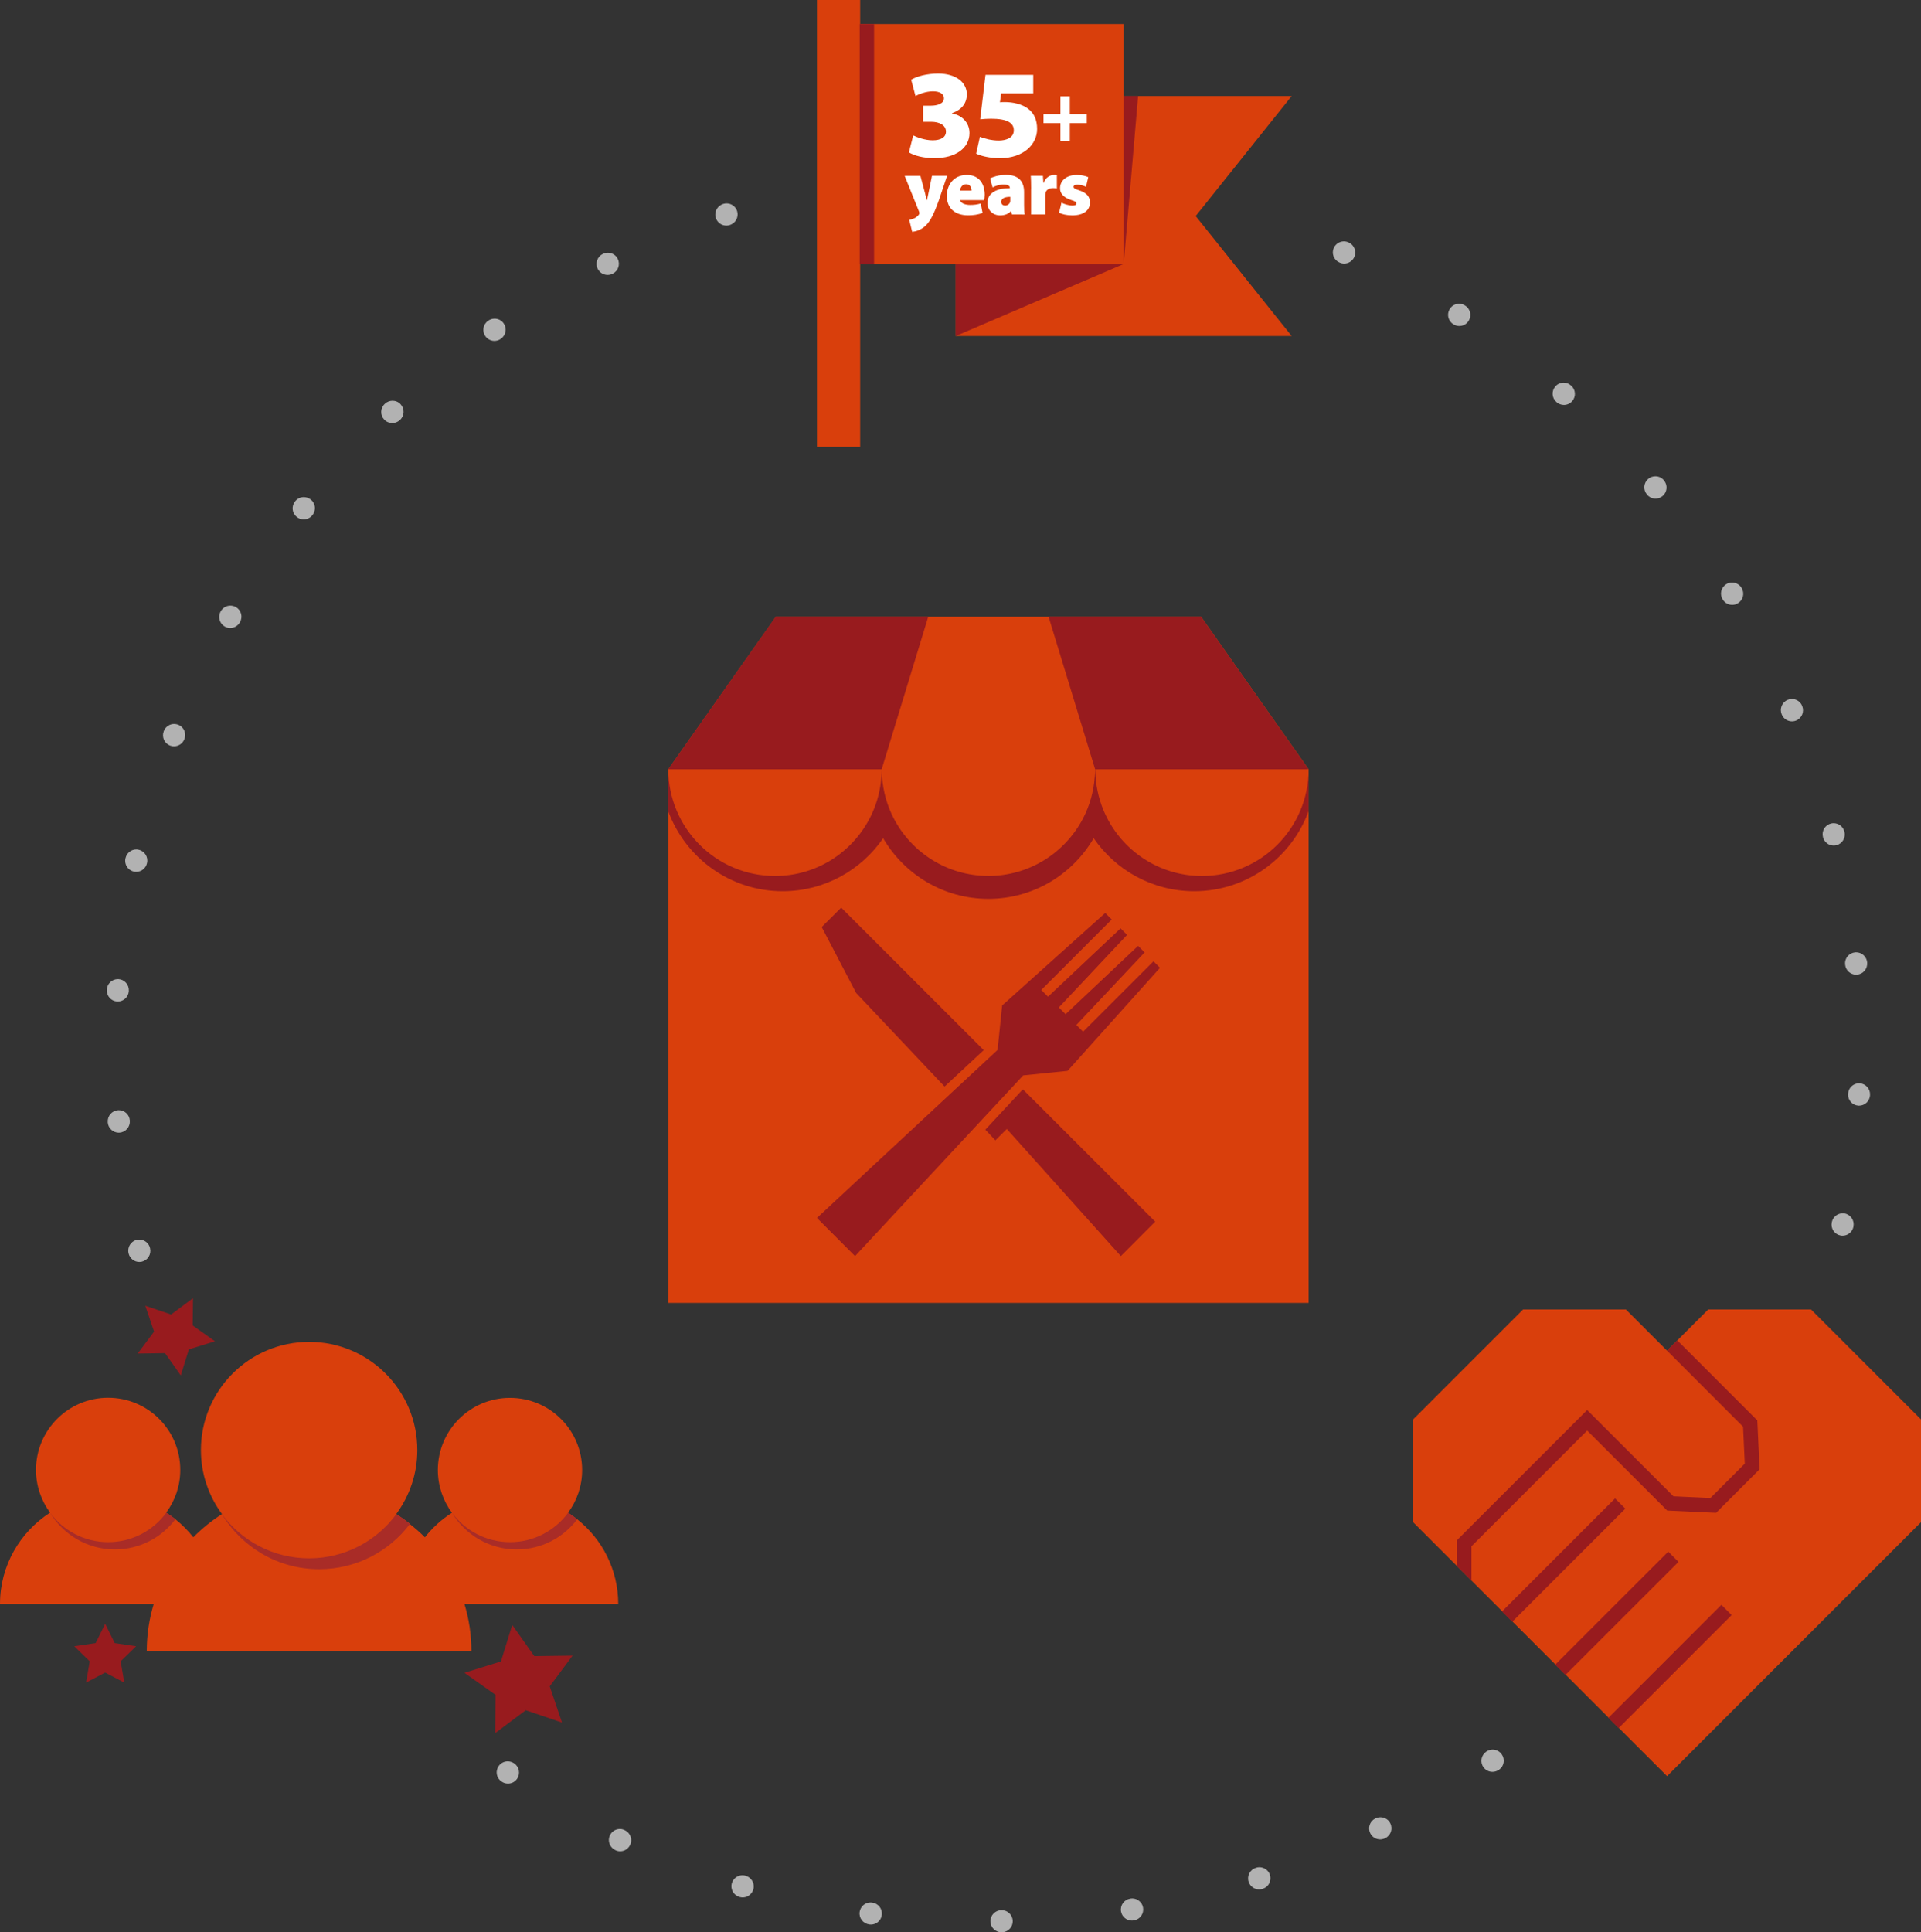 <?xml version="1.0" encoding="utf-8"?>
<!-- Generator: Adobe Illustrator 24.0.3, SVG Export Plug-In . SVG Version: 6.00 Build 0)  -->
<svg version="1.1" id="Layer_1" xmlns="http://www.w3.org/2000/svg" xmlns:xlink="http://www.w3.org/1999/xlink" x="0px" y="0px"
	 viewBox="0 0 348 350" style="enable-background:new 0 0 348 350;" xml:space="preserve">
<rect x="0" y="0" width="348" height="350" fill="#333333" stroke="none"/>
<g>
	<g>
		<g>
			<polygon style="fill:#D93F0C;" points="148,0 148,80.95 155.83,80.95 155.83,47.82 173.13,47.82 173.13,60.87 234,60.87 
				216.61,39.13 234,17.39 203.57,17.39 203.57,4.35 155.83,4.35 155.83,0 			"/>
			<g>
				<polygon style="fill:#981B1E;" points="155.74,47.82 155.83,47.82 158.35,47.82 158.35,4.35 155.83,4.35 155.74,4.35 				"/>
				<polygon style="fill:#981B1E;" points="206.18,17.39 203.57,17.39 203.57,47.82 				"/>
				<polygon style="fill:#981B1E;" points="173.13,47.82 173.13,60.87 203.57,47.82 				"/>
			</g>
		</g>
		<g>
			<path style="fill:#FFFFFF;" d="M165.44,24.52c0.62,0.32,2.1,0.89,3.51,0.89c1.46,0,2.42-0.52,2.42-1.57
				c0-1.21-1.25-1.78-2.62-1.78h-1.53v-2.92h1.46c1.03,0,2.33-0.32,2.33-1.35c0-0.75-0.71-1.25-2.01-1.25
				c-1.23,0-2.56,0.52-3.15,0.84l-0.78-2.94c0.93-0.59,2.83-1.12,4.88-1.12c3.28,0,5.2,1.64,5.2,3.76c0,1.57-0.87,2.78-2.69,3.42
				v0.05c1.76,0.3,3.17,1.62,3.17,3.54c0,2.71-2.49,4.56-6.34,4.56c-2.03,0-3.72-0.48-4.63-1.05L165.44,24.52z"/>
			<path style="fill:#FFFFFF;" d="M187.18,16.92h-5.82l-0.21,1.62c0.32-0.05,0.59-0.05,0.87-0.05c1.53,0,3.12,0.37,4.22,1.19
				c1.09,0.82,1.64,2.03,1.64,3.7c0,2.71-2.4,5.27-6.73,5.27c-1.87,0-3.42-0.39-4.31-0.82l0.68-3.06c0.68,0.3,2.08,0.68,3.4,0.68
				c1.25,0,2.74-0.43,2.74-1.85c0-1.35-1.19-2.1-4.13-2.1c-0.8,0-1.35,0.05-1.96,0.11l0.96-8.05h8.65V16.92z"/>
			<path style="fill:#FFFFFF;" d="M193.81,17.45v3.21h3.07v1.64h-3.07v3.24h-1.7v-3.24h-3.07v-1.64h3.07v-3.21H193.81z"/>
			<path style="fill:#FFFFFF;" d="M166.74,31.84l0.84,3.15c0.1,0.38,0.21,0.9,0.3,1.24h0.06c0.08-0.36,0.17-0.87,0.26-1.24
				l0.64-3.15h2.74l-1.5,4.45c-1.05,2.95-1.74,4-2.51,4.69c-0.8,0.7-1.68,0.95-2.32,1.01l-0.53-2.17c0.26-0.03,0.56-0.13,0.87-0.26
				c0.33-0.13,0.67-0.43,0.83-0.64c0.09-0.1,0.14-0.21,0.14-0.31c0-0.09-0.03-0.2-0.1-0.38l-2.57-6.38H166.74z"/>
			<path style="fill:#FFFFFF;" d="M173.95,36.25c0.09,0.56,0.9,0.87,1.8,0.87c0.67,0,1.3-0.07,1.92-0.27l0.33,1.71
				c-0.84,0.34-1.75,0.44-2.62,0.44c-2.46,0-3.86-1.35-3.86-3.58c0-1.64,1.05-3.73,3.63-3.73c2.27,0,3.24,1.67,3.24,3.59
				c0,0.43-0.06,0.8-0.1,0.97H173.95z M176.01,34.51c0-0.4-0.19-1.14-1-1.14c-0.75,0-1.05,0.7-1.1,1.14H176.01z"/>
			<path style="fill:#FFFFFF;" d="M183.32,38.85l-0.14-0.61h-0.04c-0.5,0.56-1.2,0.77-1.95,0.77c-1.42,0-2.31-1.04-2.31-2.21
				c0-1.88,1.68-2.71,4.06-2.72v-0.06c0-0.28-0.21-0.6-1.14-0.6c-0.74,0-1.53,0.26-1.98,0.53l-0.46-1.64
				c0.46-0.23,1.45-0.63,2.91-0.63c2.41,0,3.25,1.34,3.25,3.09v2.37c0,0.7,0.03,1.35,0.11,1.71H183.32z M183.02,35.65
				c-1.04,0-1.64,0.3-1.64,0.91c0,0.44,0.3,0.67,0.73,0.67c0.37,0,0.77-0.26,0.88-0.64c0.03-0.11,0.03-0.24,0.03-0.37V35.65z"/>
			<path style="fill:#FFFFFF;" d="M186.8,34.21c0-1.11-0.03-1.78-0.06-2.37h2.19l0.09,1.27h0.06c0.37-1.07,1.27-1.42,1.87-1.42
				c0.23,0,0.33,0,0.51,0.04v2.41c-0.18-0.04-0.38-0.07-0.66-0.07c-0.75,0-1.27,0.31-1.4,0.88c-0.03,0.13-0.04,0.27-0.04,0.44v3.46
				h-2.57V34.21z"/>
			<path style="fill:#FFFFFF;" d="M192.3,36.7c0.4,0.24,1.31,0.53,1.95,0.53c0.54,0,0.75-0.13,0.75-0.38c0-0.26-0.16-0.37-0.91-0.61
				c-1.54-0.48-2.07-1.33-2.05-2.14c0-1.4,1.18-2.41,3.02-2.41c0.87,0,1.64,0.19,2.09,0.4l-0.41,1.74
				c-0.33-0.16-0.98-0.38-1.55-0.38c-0.44,0-0.7,0.11-0.7,0.4c0,0.23,0.23,0.37,1.05,0.64c1.38,0.46,1.91,1.17,1.92,2.18
				c0,1.34-1.04,2.34-3.21,2.34c-0.97,0-1.84-0.2-2.39-0.48L192.3,36.7z"/>
		</g>
	</g>
	<g id="Circle_2_">
		<path style="fill:#B2B2B2;" d="M110.12,45.78c-0.29,0-0.59,0.06-0.87,0.2c-0.02,0.01-0.03,0.02-0.05,0.02
			c-0.99,0.48-1.41,1.68-0.93,2.67c0.35,0.71,1.06,1.13,1.8,1.13c0.29,0,0.59-0.06,0.87-0.2l0.05-0.02
			c0.99-0.48,1.41-1.68,0.93-2.67C111.58,46.19,110.86,45.78,110.12,45.78L110.12,45.78z M89.61,57.72c-0.39,0-0.79,0.11-1.13,0.35
			c-0.01,0-0.01,0.01-0.02,0.01c-0.01,0.01-0.02,0.01-0.03,0.02c-0.91,0.63-1.14,1.87-0.51,2.78c0.39,0.56,1.01,0.87,1.65,0.87
			c0.39,0,0.79-0.11,1.13-0.35l0.04-0.03c0.91-0.63,1.14-1.87,0.52-2.78C90.87,58.02,90.25,57.72,89.61,57.72L89.61,57.72z
			 M131.63,36.84c-0.29,0-0.59,0.06-0.87,0.2c-0.02,0.01-0.03,0.02-0.05,0.02c-0.99,0.48-1.41,1.68-0.93,2.67
			c0.35,0.71,1.06,1.13,1.8,1.13c0.29,0,0.59-0.06,0.87-0.2l0.05-0.02c0.99-0.48,1.41-1.68,0.93-2.67
			C133.08,37.25,132.37,36.84,131.63,36.84L131.63,36.84z M71.11,72.59c-0.49,0-0.98,0.18-1.37,0.54c-0.01,0.01-0.01,0.01-0.02,0.02
			c0,0,0,0,0,0c-0.01,0.01-0.01,0.01-0.02,0.02c-0.81,0.75-0.85,2.02-0.09,2.83c0.39,0.42,0.93,0.63,1.46,0.63
			c0.49,0,0.98-0.18,1.37-0.54l0.04-0.04c0.81-0.75,0.85-2.02,0.09-2.83C72.18,72.8,71.65,72.59,71.11,72.59L71.11,72.59z
			 M55.04,90.04c-0.59,0-1.17,0.26-1.56,0.75c0,0-0.01,0.01-0.01,0.02c0,0-0.01,0.01-0.01,0.01c-0.01,0.01-0.01,0.02-0.02,0.03
			c-0.68,0.87-0.53,2.12,0.34,2.8c0.37,0.29,0.8,0.43,1.24,0.43c0.59,0,1.18-0.26,1.57-0.76l0.03-0.04
			c0.69-0.87,0.54-2.12-0.33-2.81C55.91,90.19,55.47,90.04,55.04,90.04L55.04,90.04z M41.74,109.7c-0.69,0-1.36,0.36-1.73,1
			c0,0-0.01,0.02-0.01,0.02c0,0.01-0.01,0.01-0.01,0.02c-0.01,0.01-0.01,0.02-0.02,0.03c-0.54,0.96-0.2,2.17,0.75,2.72
			c0.31,0.18,0.65,0.26,0.99,0.26c0.69,0,1.37-0.36,1.74-1.01l0.03-0.05c0.55-0.96,0.22-2.18-0.74-2.73
			C42.42,109.79,42.08,109.7,41.74,109.7L41.74,109.7z M31.55,131.13c-0.8,0-1.56,0.49-1.87,1.28c0,0.01-0.01,0.02-0.01,0.03
			c0,0.01-0.01,0.03-0.01,0.04c-0.39,1.03,0.13,2.18,1.15,2.57c0.24,0.09,0.48,0.13,0.72,0.13c0.8,0,1.56-0.49,1.87-1.28l0.02-0.05
			c0.4-1.03-0.12-2.19-1.15-2.59C32.03,131.18,31.79,131.13,31.55,131.13L31.55,131.13z M24.7,153.86c-0.91,0-1.74,0.63-1.95,1.56
			c0,0.01,0,0.02-0.01,0.03c0,0.01-0.01,0.03-0.01,0.04c-0.24,1.08,0.44,2.15,1.52,2.38c0.14,0.03,0.29,0.05,0.43,0.05
			c0.92,0,1.75-0.64,1.95-1.57l0.01-0.05c0.24-1.08-0.44-2.15-1.52-2.38C24.99,153.87,24.84,153.86,24.7,153.86L24.7,153.86z
			 M21.35,177.35c-1.04,0-1.92,0.81-1.99,1.87c0,0.01,0,0.01,0,0.02c0,0.02,0,0.03,0,0.05c-0.07,1.1,0.77,2.04,1.86,2.11
			c0.05,0,0.09,0,0.13,0c1.04,0,1.92-0.81,1.99-1.87l0-0.05c0.07-1.1-0.76-2.06-1.86-2.13C21.44,177.35,21.4,177.35,21.35,177.35
			L21.35,177.35z M21.53,201.09c-0.05,0-0.11,0-0.17,0.01c-1.1,0.09-1.92,1.06-1.83,2.16c0,0.02,0,0.03,0,0.05c0,0.01,0,0.01,0,0.02
			c0.09,1.04,0.96,1.83,1.99,1.83c0.05,0,0.11,0,0.17-0.01c1.1-0.09,1.92-1.06,1.83-2.16l0-0.05
			C23.44,201.88,22.57,201.09,21.53,201.09L21.53,201.09z M25.24,224.53c-0.15,0-0.31,0.02-0.46,0.05c-1.07,0.25-1.74,1.33-1.49,2.4
			c0,0.01,0,0.01,0,0.02c0,0,0,0.01,0,0.01c0,0.01,0.01,0.02,0.01,0.03c0,0,0,0,0,0c0.22,0.92,1.04,1.54,1.94,1.54
			c0.15,0,0.31-0.02,0.46-0.05c1.07-0.25,1.74-1.33,1.49-2.41l-0.01-0.05C26.97,225.15,26.15,224.53,25.24,224.53L25.24,224.53z
			 M112.3,331.29c-0.75,0-1.47,0.43-1.81,1.16c-0.47,1-0.03,2.19,0.97,2.66c0.01,0,0.01,0.01,0.02,0.01
			c0.01,0.01,0.02,0.01,0.03,0.02c0.27,0.13,0.56,0.19,0.84,0.19c0.75,0,1.47-0.43,1.81-1.16c0.47-1,0.03-2.19-0.97-2.66l-0.05-0.02
			C112.87,331.35,112.59,331.29,112.3,331.29L112.3,331.29z M134.5,339.67c-0.87,0-1.66,0.57-1.92,1.44
			c-0.31,1.06,0.3,2.17,1.36,2.48c0.02,0.01,0.04,0.01,0.05,0.02c0.19,0.05,0.38,0.08,0.56,0.08c0.87,0,1.66-0.57,1.92-1.44
			c0.31-1.06-0.3-2.17-1.36-2.48l-0.05-0.02C134.88,339.69,134.69,339.67,134.5,339.67L134.5,339.67z M157.71,344.6
			c-0.99,0-1.84,0.73-1.98,1.73c-0.15,1.09,0.62,2.1,1.72,2.25c0.01,0,0.03,0,0.04,0.01c0.01,0,0.02,0,0.03,0
			c0.08,0.01,0.17,0.02,0.25,0.02c0.99,0,1.84-0.73,1.98-1.73c0.15-1.09-0.62-2.1-1.72-2.25l-0.05-0.01
			C157.89,344.6,157.8,344.6,157.71,344.6L157.71,344.6z M181.47,346c-0.01,0-0.02,0-0.03,0l-0.05,0c-1.1,0.02-1.99,0.93-1.97,2.03
			c0.02,1.09,0.91,1.97,2,1.97c0.01,0,0.02,0,0.02,0c0.01,0,0.01,0,0.02,0c0.01,0,0.03,0,0.04,0c1.1-0.02,1.99-0.93,1.97-2.03
			C183.45,346.87,182.56,346,181.47,346L181.47,346z M205.11,343.87c-0.11,0-0.22,0.01-0.33,0.03l-0.05,0.01
			c-1.09,0.18-1.83,1.21-1.65,2.3c0.16,0.98,1.01,1.67,1.97,1.67c0.11,0,0.21-0.01,0.32-0.03c0.03,0,0.05-0.01,0.07-0.01
			c1.09-0.18,1.82-1.21,1.64-2.3C206.92,344.57,206.07,343.87,205.11,343.87L205.11,343.87z M228.15,338.22
			c-0.21,0-0.42,0.03-0.62,0.1l-0.05,0.02c-1.05,0.34-1.62,1.47-1.28,2.52c0.28,0.84,1.06,1.38,1.9,1.38c0.2,0,0.41-0.03,0.62-0.1
			c0,0,0.01,0,0.02-0.01c0,0,0.01,0,0.01,0c0.01,0,0.03-0.01,0.05-0.02c1.04-0.35,1.6-1.47,1.26-2.52
			C229.78,338.76,229,338.22,228.15,338.22L228.15,338.22z M250.08,329.16c-0.3,0-0.61,0.07-0.9,0.21l-0.05,0.02
			c-0.99,0.5-1.38,1.7-0.89,2.69c0.35,0.7,1.06,1.1,1.79,1.1c0.3,0,0.6-0.07,0.89-0.21c0,0,0.01-0.01,0.02-0.01
			c0.01-0.01,0.03-0.01,0.04-0.02c0.99-0.5,1.38-1.7,0.88-2.69C251.52,329.56,250.82,329.16,250.08,329.16L250.08,329.16z
			 M270.41,316.91c-0.4,0-0.81,0.12-1.16,0.37l-0.04,0.03c-0.9,0.64-1.11,1.89-0.47,2.79c0.39,0.55,1.01,0.84,1.63,0.84
			c0.4,0,0.8-0.12,1.15-0.36c0.01-0.01,0.02-0.01,0.03-0.02c0,0,0,0,0.01,0c0.01-0.01,0.02-0.01,0.03-0.02
			c0.89-0.64,1.1-1.88,0.46-2.78C271.65,317.2,271.03,316.91,270.41,316.91L270.41,316.91z M91.98,319.04
			c-0.63,0-1.24,0.29-1.63,0.84c-0.64,0.9-0.43,2.14,0.46,2.78c0.01,0.01,0.02,0.01,0.03,0.02c0,0,0,0,0.01,0
			c0.01,0.01,0.02,0.01,0.03,0.02c0.35,0.25,0.75,0.36,1.15,0.36c0.63,0,1.24-0.29,1.63-0.84c0.64-0.9,0.43-2.15-0.47-2.79
			l-0.04-0.03C92.79,319.16,92.38,319.04,91.98,319.04L91.98,319.04z M333.81,219.77c-0.93,0-1.76,0.65-1.96,1.6l-0.01,0.05
			c-0.22,1.08,0.48,2.14,1.56,2.36c0.14,0.03,0.27,0.04,0.4,0.04c0.93,0,1.76-0.65,1.96-1.6c0-0.01,0-0.01,0-0.02
			c0-0.01,0-0.01,0-0.02c0-0.01,0-0.01,0-0.02c0.22-1.08-0.48-2.14-1.56-2.36C334.07,219.78,333.94,219.77,333.81,219.77
			L333.81,219.77z M336.79,196.22c-1.06,0-1.94,0.83-2,1.9l0,0.05c-0.06,1.1,0.79,2.04,1.89,2.1c0.04,0,0.07,0,0.1,0
			c1.05,0,1.93-0.82,1.99-1.88c0-0.02,0-0.04,0-0.06c0,0,0-0.01,0-0.01c0.06-1.1-0.79-2.04-1.89-2.1
			C336.86,196.22,336.82,196.22,336.79,196.22L336.79,196.22z M336.25,172.49c-0.07,0-0.13,0-0.2,0.01c-1.1,0.11-1.9,1.09-1.8,2.18
			l0.01,0.05c0.1,1.03,0.97,1.81,1.99,1.81c0.06,0,0.13,0,0.2-0.01c1.1-0.11,1.9-1.08,1.8-2.18c0-0.01,0-0.02,0-0.02
			c0-0.01,0-0.01,0-0.02c0,0,0-0.01,0-0.01C338.14,173.26,337.27,172.49,336.25,172.49L336.25,172.49z M332.18,149.11
			c-0.16,0-0.33,0.02-0.49,0.06c-1.07,0.27-1.72,1.36-1.45,2.43l0.01,0.05c0.23,0.91,1.04,1.51,1.94,1.51
			c0.16,0,0.33-0.02,0.49-0.06c1.07-0.27,1.72-1.36,1.45-2.43c0,0,0-0.01,0-0.01c-0.01-0.02-0.01-0.03-0.01-0.05
			C333.88,149.71,333.07,149.11,332.18,149.11L332.18,149.11z M324.62,126.61c-0.26,0-0.52,0.05-0.78,0.16
			c-1.02,0.43-1.49,1.6-1.07,2.62l0.02,0.05c0.32,0.76,1.06,1.22,1.84,1.22c0.26,0,0.52-0.05,0.78-0.16
			c1.02-0.43,1.49-1.6,1.07-2.62c0,0,0,0,0,0c0,0-0.01-0.01-0.01-0.02c0-0.01-0.01-0.02-0.01-0.03
			C326.15,127.07,325.4,126.61,324.62,126.61L324.62,126.61z M313.77,105.51c-0.36,0-0.72,0.1-1.04,0.3
			c-0.94,0.58-1.24,1.81-0.66,2.75l0.03,0.05c0.38,0.62,1.03,0.95,1.71,0.95c0.36,0,0.72-0.1,1.04-0.3
			c0.94-0.58,1.24-1.81,0.66-2.75c-0.01-0.02-0.02-0.04-0.03-0.06C315.1,105.85,314.44,105.51,313.77,105.51L313.77,105.51z
			 M299.88,86.27c-0.45,0-0.91,0.15-1.29,0.47c-0.84,0.71-0.95,1.97-0.24,2.82l0.03,0.04c0.4,0.47,0.96,0.71,1.53,0.71
			c0.45,0,0.91-0.15,1.29-0.47c0.84-0.71,0.95-1.96,0.25-2.81c-0.01-0.01-0.01-0.02-0.02-0.03c0,0,0,0,0-0.01
			c-0.01-0.01-0.02-0.02-0.03-0.03C301,86.5,300.44,86.27,299.88,86.27L299.88,86.27z M283.27,69.31c-0.55,0-1.11,0.23-1.5,0.68
			c-0.73,0.83-0.65,2.09,0.18,2.82l0.04,0.04c0.38,0.33,0.85,0.5,1.32,0.5c0.55,0,1.11-0.23,1.5-0.68c0.73-0.83,0.65-2.09-0.18-2.82
			c-0.01-0.01-0.03-0.02-0.04-0.03c0,0,0,0-0.01,0C284.21,69.47,283.74,69.31,283.27,69.31L283.27,69.31z M264.33,55.02
			c-0.66,0-1.3,0.32-1.68,0.92c-0.6,0.93-0.33,2.17,0.6,2.76l0.04,0.03c0.33,0.22,0.71,0.32,1.08,0.32c0.66,0,1.3-0.32,1.68-0.92
			c0.6-0.93,0.33-2.17-0.6-2.76l0,0c-0.01-0.01-0.02-0.01-0.03-0.02c-0.01-0.01-0.02-0.01-0.03-0.02
			C265.07,55.12,264.7,55.02,264.33,55.02L264.33,55.02z M243.46,43.72c-0.76,0-1.49,0.44-1.83,1.18c-0.45,1.01,0,2.19,1.01,2.64
			l0.05,0.02c0.27,0.12,0.54,0.18,0.82,0.18c0.76,0,1.49-0.44,1.83-1.18c0.45-1.01,0-2.19-1.01-2.64c0,0-0.01,0-0.01,0
			c-0.01,0-0.01-0.01-0.02-0.01c0,0,0,0-0.01,0c-0.01,0-0.01-0.01-0.02-0.01C244,43.77,243.73,43.72,243.46,43.72L243.46,43.72z"/>
	</g>
	<g>
		<polygon style="fill:#D93F0C;" points="237.07,139.34 217.6,111.72 140.55,111.72 121.07,139.34 121.07,236 237.07,236 		"/>
		<g>
			<polygon style="fill:#981B1E;" points="171.12,196.81 178.21,190.21 152.39,164.4 148.86,167.92 155.1,179.86 			"/>
			<polygon style="fill:#981B1E;" points="178.5,204.62 180.32,206.55 182.39,204.49 203.05,227.52 209.28,221.28 185.3,197.31 			
				"/>
			<polygon style="fill:#981B1E;" points="178.5,204.62 178.5,204.62 178.47,204.59 			"/>
			<polygon style="fill:#981B1E;" points="196.21,186.87 194.99,185.65 207.36,172.51 206.17,171.33 193.04,183.7 191.82,182.48 
				204.18,169.34 203,168.16 189.86,180.53 188.64,179.31 201.4,166.55 200.22,165.37 181.55,182.12 180.72,190.17 179.4,191.4 
				172.27,198.03 148,220.61 154.9,227.52 177.34,203.4 177.34,203.4 184.12,196.12 184.12,196.12 185.35,194.79 193.4,193.97 
				210.14,175.3 208.96,174.12 			"/>
			<path style="fill:#981B1E;" d="M141.78,161.43c7.56,0,14.23-3.8,18.21-9.6c3.83,6.56,10.93,10.98,19.07,10.98
				s15.24-4.42,19.07-10.98c3.98,5.79,10.65,9.6,18.21,9.6c9.52,0,17.6-6.03,20.71-14.47v-7.63v0v0l-19.47-27.62h-27.62l8.43,27.62
				c0,0.47-0.04,0.92-0.07,1.38c-0.19,2.73-0.94,5.3-2.15,7.6c-3.24,6.15-9.68,10.35-17.11,10.35c-7.43,0-13.88-4.2-17.11-10.35
				c-1.21-2.3-1.96-4.87-2.15-7.6c-0.03-0.46-0.07-0.91-0.07-1.38l8.43-27.62h-27.62l-19.47,27.62v0v0v7.63
				C124.18,155.4,132.27,161.43,141.78,161.43z M237.07,139.34c0,10.68-8.66,19.33-19.33,19.33c-7.82,0-14.54-4.65-17.58-11.33
				c-0.93-2.04-1.51-4.27-1.68-6.62c-0.03-0.46-0.07-0.91-0.07-1.38H237.07z M159.74,139.34c0,0.47-0.04,0.92-0.07,1.38
				c-0.17,2.35-0.75,4.58-1.68,6.62c-3.05,6.68-9.76,11.33-17.58,11.33c-10.68,0-19.33-8.66-19.33-19.33H159.74z"/>
		</g>
	</g>
	<g>
		<polygon style="fill:#D93F0C;" points="302,321.72 348,275.72 348,257.1 328.08,237.19 309.46,237.19 302,244.65 294.54,237.19 
			275.92,237.19 256,257.1 256,275.72 		"/>
		<g>
			<polygon style="fill:#981B1E;" points="315.77,258.42 316.08,265.11 309.85,271.34 303.16,271.03 287.53,255.4 285.67,257.26 
				285.67,257.26 263.93,278.99 263.93,283.66 266.57,286.29 266.57,280.08 287.53,259.12 302.02,273.61 303.04,273.66 
				309.72,273.97 310.89,274.02 318.76,266.14 318.71,264.98 318.4,258.3 318.35,257.28 303.86,242.79 303.86,242.79 302,244.65 			
				"/>
			
				<rect x="268.86" y="281.26" transform="matrix(0.707 -0.707 0.707 0.707 -116.827 283.118)" style="fill:#981B1E;" width="28.96" height="2.63"/>
			
				<rect x="278.49" y="290.9" transform="matrix(0.707 -0.707 0.707 0.707 -120.818 292.751)" style="fill:#981B1E;" width="28.96" height="2.63"/>
			
				<rect x="288.12" y="300.53" transform="matrix(0.707 -0.707 0.707 0.707 -124.808 302.385)" style="fill:#981B1E;" width="28.96" height="2.63"/>
		</g>
	</g>
	<g>
		<polygon style="fill:#981B1E;" points="24.95,245.17 29.9,245.1 32.75,249.14 34.22,244.42 38.95,242.95 34.91,240.09 
			34.97,235.14 31,238.1 26.32,236.51 27.91,241.2 		"/>
		<polygon style="fill:#981B1E;" points="103.73,299.89 96.8,299.98 92.8,294.33 90.75,300.94 84.13,303 89.79,307 89.7,313.93 
			95.25,309.78 101.81,312.01 99.59,305.45 		"/>
		<polygon style="fill:#981B1E;" points="13.46,298.19 16.26,300.92 15.6,304.77 19.06,302.95 22.52,304.77 21.86,300.92 
			24.66,298.19 20.79,297.62 19.06,294.12 17.33,297.62 		"/>
		<g>
			<path style="fill:#D93F0C;" d="M104.57,275.19C104.57,275.19,104.58,275.19,104.57,275.19c-0.1-0.09-0.21-0.16-0.31-0.23
				c-0.39-0.3-0.78-0.58-1.19-0.85c-0.05-0.03-0.09-0.07-0.14-0.1c0,0-0.01,0.01-0.01,0.01c0,0-0.01,0-0.01-0.01
				c1.6-2.17,2.55-4.84,2.55-7.74c0-7.22-5.85-13.07-13.07-13.07c-7.22,0-13.07,5.85-13.07,13.07c0,2.9,0.96,5.57,2.55,7.74
				c0,0-0.01,0-0.01,0.01c0,0-0.01-0.01-0.01-0.01s0-0.01-0.01-0.01c0,0,0,0.01,0.01,0.01c0,0,0,0.01,0.01,0.01
				c-1.87,1.2-3.53,2.7-4.89,4.44c-0.85-0.87-1.77-1.66-2.72-2.41c0.01-0.01,0.01-0.01,0.02-0.02c-0.39-0.31-0.8-0.62-1.21-0.91
				c0,0-0.01,0-0.01-0.01c-0.41-0.29-0.83-0.58-1.25-0.85c0,0,0,0,0,0c-0.01,0-0.01-0.01-0.02-0.01c2.39-3.25,3.82-7.25,3.82-11.59
				c0-10.83-8.78-19.6-19.6-19.6c-10.83,0-19.6,8.78-19.6,19.6c0,4.34,1.43,8.34,3.82,11.59c-0.01,0-0.01,0.01-0.02,0.01
				c0-0.01-0.01-0.01-0.01-0.02c0,0.01,0.01,0.01,0.01,0.02c-1.88,1.2-3.62,2.61-5.18,4.19c-0.95-1.21-2.04-2.31-3.25-3.27
				c0,0,0,0,0.01-0.01c-0.1-0.08-0.22-0.15-0.32-0.23c-0.39-0.3-0.78-0.58-1.19-0.85c-0.05-0.03-0.09-0.07-0.14-0.1
				c0,0-0.01,0.01-0.01,0.01c0,0-0.01,0-0.01-0.01c1.6-2.17,2.55-4.84,2.55-7.74c0-7.22-5.85-13.07-13.07-13.07
				s-13.07,5.85-13.07,13.07c0,2.9,0.96,5.57,2.55,7.74c0,0-0.01,0-0.01,0.01c0,0-0.01-0.01-0.01-0.01c0,0,0-0.01-0.01-0.01
				c0,0,0,0.01,0.01,0.01c0,0,0,0.01,0.01,0.01C3.62,277.5,0,283.59,0,290.54h27.85c-0.82,2.7-1.26,5.56-1.26,8.52H85.4
				c0-2.96-0.44-5.83-1.26-8.52H112C112,284.32,109.09,278.78,104.57,275.19z"/>
			<g>
				<path style="fill:#A92C27;" d="M57.83,284.23c6.72,0,12.68-3.22,16.44-8.2c-0.39-0.31-0.8-0.62-1.21-0.91c0,0-0.01,0-0.01-0.01
					c-0.41-0.29-0.83-0.58-1.25-0.85c-3.57,4.85-9.31,8-15.8,8c-6.48,0-12.23-3.15-15.8-8l0,0c0-0.01-0.01-0.01-0.01-0.02
					c0,0.01,0.01,0.01,0.01,0.02v0C43.8,280.24,50.35,284.23,57.83,284.23z"/>
				<path style="fill:#A92C27;" d="M93.62,280.65c4.48,0,8.45-2.14,10.95-5.46c0,0,0,0,0.01-0.01c-0.1-0.08-0.22-0.15-0.32-0.23
					c-0.39-0.3-0.78-0.58-1.19-0.85c-0.05-0.03-0.09-0.07-0.14-0.1c0,0-0.01,0.01-0.01,0.01c-2.38,3.23-6.21,5.32-10.52,5.32
					c-4.32,0-8.14-2.1-10.52-5.32c0,0-0.01-0.01-0.01-0.01c0,0,0-0.01-0.01-0.01c0,0,0,0.01,0.01,0.01c0,0,0,0.01,0.01,0.01
					C84.27,277.99,88.64,280.65,93.62,280.65z"/>
				<path style="fill:#A92C27;" d="M20.82,280.65c4.48,0,8.45-2.14,10.95-5.46c0,0,0,0,0.01-0.01c-0.1-0.08-0.22-0.15-0.32-0.23
					c-0.39-0.3-0.78-0.58-1.19-0.85c-0.05-0.03-0.09-0.07-0.14-0.1c0,0-0.01,0.01-0.01,0.01c-2.38,3.23-6.21,5.32-10.52,5.32
					c-4.32,0-8.14-2.1-10.52-5.32c0,0-0.01-0.01-0.01-0.01c0,0,0-0.01-0.01-0.01c0,0,0,0.01,0.01,0.01c0,0,0,0.01,0.01,0.01
					C11.48,277.99,15.84,280.65,20.82,280.65z"/>
			</g>
		</g>
	</g>
</g>
</svg>
